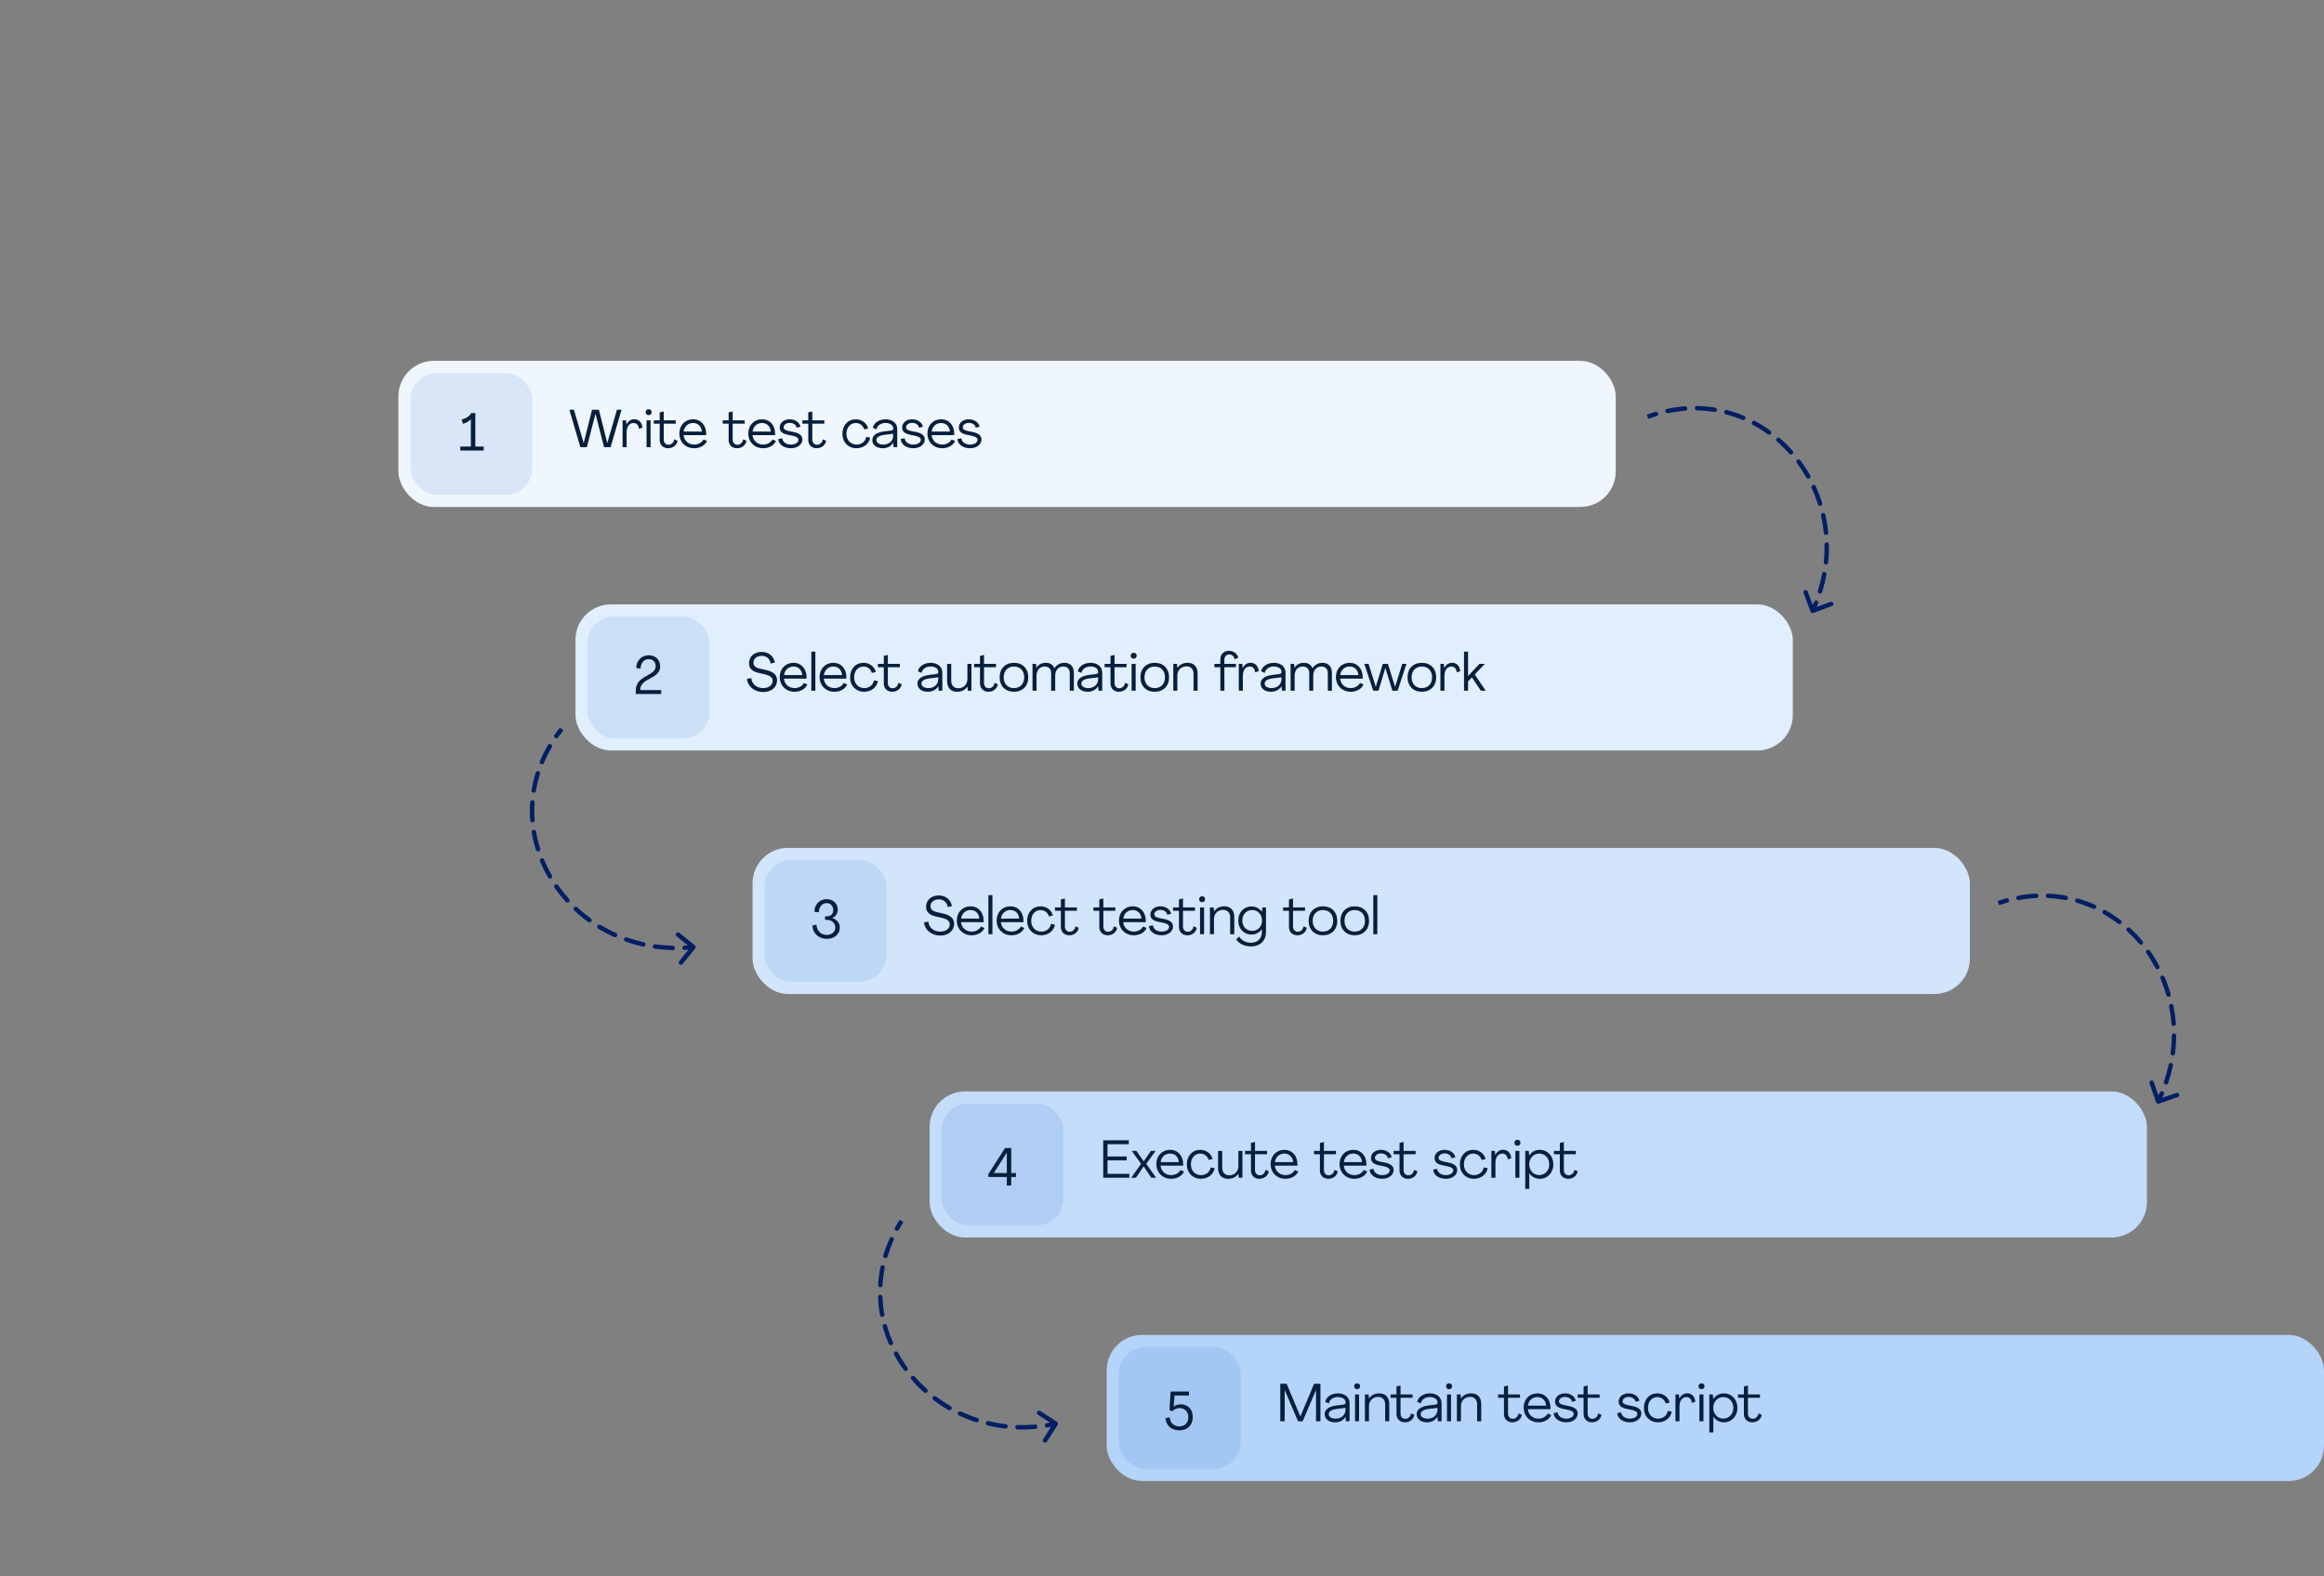 <svg width="525" height="356" viewBox="0 0 525 356" fill="none" xmlns="http://www.w3.org/2000/svg">
<rect x="0" y="0" width="525" height="356" fill="#808080" stroke="none"/>
<rect x="90" y="81.5" width="275" height="33" rx="8" fill="#F0F6FE"/>
<rect x="92.75" y="84.25" width="27.5" height="27.5" rx="6" fill="#0054B5" fill-opacity="0.1"/>
<path d="M103.983 101.75V100.862H106.371V94.634H106.359C106.035 95.138 105.375 95.474 104.583 95.726L104.283 94.742C105.351 94.502 106.071 94.01 106.455 93.29H107.379V100.862H109.275V101.75H103.983Z" fill="#061F3C"/>
<path d="M131.104 101L128.62 92.54H129.652L131.848 100.028H131.872L133.744 92.54H135.292L137.176 100.028H137.2L139.372 92.54H140.404L137.932 101H136.456L134.536 93.512H134.512L132.568 101H131.104ZM143.271 94.688C144.303 94.688 145.011 95.372 145.131 96.584L144.339 96.848C144.243 95.996 143.799 95.54 143.139 95.54C142.167 95.54 141.555 96.344 141.555 97.664V101H140.643V94.94H141.423L141.507 95.888H141.519C141.855 95.156 142.503 94.688 143.271 94.688ZM146.527 93.764C146.119 93.764 145.855 93.5 145.855 93.092C145.855 92.696 146.119 92.432 146.527 92.432C146.923 92.432 147.211 92.696 147.211 93.092C147.211 93.5 146.923 93.764 146.527 93.764ZM146.059 101V94.94H146.971V101H146.059ZM150.936 101.24C149.796 101.24 149.028 100.472 149.028 99.368V95.696H147.696V94.94H149.028V93.14L149.94 92.924V94.94H152.652V95.696H149.94V99.272C149.94 99.956 150.36 100.448 151.02 100.448C151.632 100.448 152.196 100.004 152.316 99.224L153.06 99.536C152.892 100.592 151.968 101.24 150.936 101.24ZM156.818 101.24C154.886 101.24 153.47 99.836 153.47 97.904C153.47 96.044 154.766 94.7 156.566 94.7C158.342 94.7 159.506 96.044 159.53 97.916C159.53 98.024 159.53 98.156 159.518 98.276H154.418C154.55 99.536 155.522 100.412 156.83 100.412C157.778 100.412 158.582 99.92 158.918 99.26L159.71 99.584C159.314 100.556 158.174 101.24 156.818 101.24ZM154.43 97.472H158.558C158.438 96.236 157.658 95.54 156.554 95.54C155.426 95.54 154.598 96.32 154.43 97.472ZM166.51 101.24C165.37 101.24 164.602 100.472 164.602 99.368V95.696H163.27V94.94H164.602V93.14L165.514 92.924V94.94H168.226V95.696H165.514V99.272C165.514 99.956 165.934 100.448 166.594 100.448C167.206 100.448 167.77 100.004 167.89 99.224L168.634 99.536C168.466 100.592 167.542 101.24 166.51 101.24ZM172.392 101.24C170.46 101.24 169.044 99.836 169.044 97.904C169.044 96.044 170.34 94.7 172.14 94.7C173.916 94.7 175.08 96.044 175.104 97.916C175.104 98.024 175.104 98.156 175.092 98.276H169.992C170.124 99.536 171.096 100.412 172.404 100.412C173.352 100.412 174.156 99.92 174.492 99.26L175.284 99.584C174.888 100.556 173.748 101.24 172.392 101.24ZM170.004 97.472H174.132C174.012 96.236 173.232 95.54 172.128 95.54C171 95.54 170.172 96.32 170.004 97.472ZM178.682 101.24C177.17 101.24 175.922 100.46 175.814 99.164L176.714 98.984C176.786 99.824 177.602 100.412 178.682 100.412C179.63 100.412 180.362 99.968 180.362 99.344C180.362 98.876 179.918 98.588 178.898 98.384L177.938 98.192C176.678 97.928 176.138 97.424 176.138 96.536C176.15 95.48 177.086 94.7 178.382 94.7C179.654 94.7 180.602 95.384 180.83 96.368L179.954 96.608C179.87 95.972 179.234 95.504 178.37 95.504C177.602 95.504 177.038 95.972 177.026 96.488C177.026 96.932 177.386 97.184 178.226 97.364L179.21 97.556C180.638 97.856 181.25 98.36 181.25 99.26C181.25 100.4 180.146 101.24 178.682 101.24ZM184.498 101.24C183.358 101.24 182.59 100.472 182.59 99.368V95.696H181.258V94.94H182.59V93.14L183.502 92.924V94.94H186.214V95.696H183.502V99.272C183.502 99.956 183.922 100.448 184.582 100.448C185.194 100.448 185.758 100.004 185.878 99.224L186.622 99.536C186.454 100.592 185.53 101.24 184.498 101.24ZM193.506 101.24C191.622 101.24 190.302 99.884 190.302 97.976C190.302 96.056 191.55 94.7 193.326 94.7C194.694 94.7 195.81 95.552 196.11 96.776L195.222 96.98C194.982 96.104 194.214 95.54 193.326 95.54C192.114 95.54 191.214 96.524 191.214 97.976C191.214 99.428 192.186 100.412 193.506 100.412C194.61 100.412 195.522 99.704 195.69 98.66L196.578 98.84C196.35 100.232 195.066 101.24 193.506 101.24ZM199.401 101.24C198.021 101.24 197.061 100.496 197.061 99.416C197.061 98.444 197.829 97.664 199.797 97.424L201.297 97.244C201.597 97.208 201.789 97.04 201.789 96.776C201.789 96.02 201.069 95.528 200.013 95.528C198.873 95.528 198.069 96.26 198.021 96.98L197.193 96.632C197.301 95.636 198.477 94.7 200.049 94.7C201.597 94.7 202.689 95.564 202.689 96.92V101H201.861L201.765 99.992H201.753C201.321 100.76 200.481 101.24 199.401 101.24ZM199.557 100.412C200.829 100.412 201.765 99.584 201.765 98.408V97.976L199.893 98.204C198.429 98.384 197.973 98.852 197.973 99.404C197.973 100.016 198.633 100.412 199.557 100.412ZM206.339 101.24C204.827 101.24 203.579 100.46 203.471 99.164L204.371 98.984C204.443 99.824 205.259 100.412 206.339 100.412C207.287 100.412 208.019 99.968 208.019 99.344C208.019 98.876 207.575 98.588 206.555 98.384L205.595 98.192C204.335 97.928 203.795 97.424 203.795 96.536C203.807 95.48 204.743 94.7 206.039 94.7C207.311 94.7 208.259 95.384 208.487 96.368L207.611 96.608C207.527 95.972 206.891 95.504 206.027 95.504C205.259 95.504 204.695 95.972 204.683 96.488C204.683 96.932 205.043 97.184 205.883 97.364L206.867 97.556C208.295 97.856 208.907 98.36 208.907 99.26C208.907 100.4 207.803 101.24 206.339 101.24ZM212.857 101.24C210.925 101.24 209.509 99.836 209.509 97.904C209.509 96.044 210.805 94.7 212.605 94.7C214.381 94.7 215.545 96.044 215.569 97.916C215.569 98.024 215.569 98.156 215.557 98.276H210.457C210.589 99.536 211.561 100.412 212.869 100.412C213.817 100.412 214.621 99.92 214.957 99.26L215.749 99.584C215.353 100.556 214.213 101.24 212.857 101.24ZM210.469 97.472H214.597C214.477 96.236 213.697 95.54 212.593 95.54C211.465 95.54 210.637 96.32 210.469 97.472ZM219.147 101.24C217.635 101.24 216.387 100.46 216.279 99.164L217.179 98.984C217.251 99.824 218.067 100.412 219.147 100.412C220.095 100.412 220.827 99.968 220.827 99.344C220.827 98.876 220.383 98.588 219.363 98.384L218.403 98.192C217.143 97.928 216.603 97.424 216.603 96.536C216.615 95.48 217.551 94.7 218.847 94.7C220.119 94.7 221.067 95.384 221.295 96.368L220.419 96.608C220.335 95.972 219.699 95.504 218.835 95.504C218.067 95.504 217.503 95.972 217.491 96.488C217.491 96.932 217.851 97.184 218.691 97.364L219.675 97.556C221.103 97.856 221.715 98.36 221.715 99.26C221.715 100.4 220.611 101.24 219.147 101.24Z" fill="#061F3C"/>
<rect x="130" y="136.5" width="275" height="33" rx="8" fill="#E1EEFD"/>
<rect x="132.75" y="139.25" width="27.5" height="27.5" rx="6" fill="#0054B5" fill-opacity="0.1"/>
<path d="M143.631 156.75V156.042C143.643 154.53 144.219 153.702 145.803 152.802L146.787 152.238C147.771 151.662 148.119 151.17 148.119 150.414C148.119 149.526 147.483 148.878 146.547 148.878C145.527 148.878 144.747 149.634 144.699 151.038L143.715 150.846C143.775 149.166 144.963 147.99 146.571 147.99C148.071 147.99 149.127 149.034 149.127 150.474C149.127 151.554 148.659 152.226 147.351 152.958L146.283 153.558C145.071 154.242 144.639 154.854 144.639 155.862H149.367V156.75H143.631Z" fill="#061F3C"/>
<path d="M172.4 156.3C170.444 156.3 168.932 155.076 168.74 153.336L169.724 153.156C169.808 154.476 170.924 155.412 172.4 155.412C173.732 155.412 174.548 154.704 174.548 153.78C174.548 153.036 174.02 152.592 172.784 152.304L171.416 151.992C169.916 151.644 169.208 150.96 169.208 149.832C169.208 148.308 170.348 147.24 172.076 147.24C173.624 147.24 174.8 148.212 175.04 149.628L174.092 149.868C173.972 148.836 173.168 148.128 172.088 148.128C170.936 148.128 170.204 148.788 170.204 149.664C170.204 150.384 170.66 150.792 171.728 151.032L173.096 151.344C174.728 151.704 175.544 152.472 175.544 153.624C175.544 155.172 174.308 156.3 172.4 156.3ZM179.497 156.24C177.565 156.24 176.149 154.836 176.149 152.904C176.149 151.044 177.445 149.7 179.245 149.7C181.021 149.7 182.185 151.044 182.209 152.916C182.209 153.024 182.209 153.156 182.197 153.276H177.097C177.229 154.536 178.201 155.412 179.509 155.412C180.457 155.412 181.261 154.92 181.597 154.26L182.389 154.584C181.993 155.556 180.853 156.24 179.497 156.24ZM177.109 152.472H181.237C181.117 151.236 180.337 150.54 179.233 150.54C178.105 150.54 177.277 151.32 177.109 152.472ZM183.28 156V147.18H184.192V156H183.28ZM188.497 156.24C186.565 156.24 185.149 154.836 185.149 152.904C185.149 151.044 186.445 149.7 188.245 149.7C190.021 149.7 191.185 151.044 191.209 152.916C191.209 153.024 191.209 153.156 191.197 153.276H186.097C186.229 154.536 187.201 155.412 188.509 155.412C189.457 155.412 190.261 154.92 190.597 154.26L191.389 154.584C190.993 155.556 189.853 156.24 188.497 156.24ZM186.109 152.472H190.237C190.117 151.236 189.337 150.54 188.233 150.54C187.105 150.54 186.277 151.32 186.109 152.472ZM195.244 156.24C193.36 156.24 192.04 154.884 192.04 152.976C192.04 151.056 193.288 149.7 195.064 149.7C196.432 149.7 197.548 150.552 197.848 151.776L196.96 151.98C196.72 151.104 195.952 150.54 195.064 150.54C193.852 150.54 192.952 151.524 192.952 152.976C192.952 154.428 193.924 155.412 195.244 155.412C196.348 155.412 197.26 154.704 197.428 153.66L198.316 153.84C198.088 155.232 196.804 156.24 195.244 156.24ZM201.564 156.24C200.424 156.24 199.656 155.472 199.656 154.368V150.696H198.324V149.94H199.656V148.14L200.568 147.924V149.94H203.28V150.696H200.568V154.272C200.568 154.956 200.988 155.448 201.648 155.448C202.26 155.448 202.824 155.004 202.944 154.224L203.688 154.536C203.52 155.592 202.596 156.24 201.564 156.24ZM209.588 156.24C208.208 156.24 207.248 155.496 207.248 154.416C207.248 153.444 208.016 152.664 209.984 152.424L211.484 152.244C211.784 152.208 211.976 152.04 211.976 151.776C211.976 151.02 211.256 150.528 210.2 150.528C209.06 150.528 208.256 151.26 208.208 151.98L207.38 151.632C207.488 150.636 208.664 149.7 210.236 149.7C211.784 149.7 212.876 150.564 212.876 151.92V156H212.048L211.952 154.992H211.94C211.508 155.76 210.668 156.24 209.588 156.24ZM209.744 155.412C211.016 155.412 211.952 154.584 211.952 153.408V152.976L210.08 153.204C208.616 153.384 208.16 153.852 208.16 154.404C208.16 155.016 208.82 155.412 209.744 155.412ZM216.202 156.24C214.81 156.24 213.958 155.352 213.958 153.852V149.94H214.882V153.756C214.882 154.788 215.494 155.448 216.454 155.448C217.666 155.448 218.542 154.596 218.542 153.36V149.94H219.454V156H218.626L218.542 155.1H218.53C218.014 155.832 217.258 156.24 216.202 156.24ZM223.291 156.24C222.151 156.24 221.383 155.472 221.383 154.368V150.696H220.051V149.94H221.383V148.14L222.295 147.924V149.94H225.007V150.696H222.295V154.272C222.295 154.956 222.715 155.448 223.375 155.448C223.987 155.448 224.551 155.004 224.671 154.224L225.415 154.536C225.247 155.592 224.323 156.24 223.291 156.24ZM229.053 156.24C227.109 156.24 225.825 154.944 225.825 152.976C225.825 150.996 227.109 149.7 229.053 149.7C231.009 149.7 232.293 150.996 232.293 152.976C232.293 154.944 231.009 156.24 229.053 156.24ZM229.053 155.412C230.457 155.412 231.369 154.452 231.369 152.976C231.369 151.5 230.457 150.54 229.053 150.54C227.649 150.54 226.737 151.5 226.737 152.976C226.737 154.452 227.649 155.412 229.053 155.412ZM233.249 156V149.94H234.041L234.137 150.828H234.149C234.509 150.12 235.301 149.7 236.273 149.7C237.233 149.7 237.881 150.144 238.193 150.924H238.205C238.745 150.072 239.585 149.7 240.485 149.7C241.805 149.7 242.585 150.54 242.585 151.968V156H241.661V152.028C241.661 151.092 241.121 150.54 240.209 150.54C239.057 150.54 238.373 151.404 238.373 152.628V156H237.461V152.028C237.461 151.092 236.921 150.54 235.997 150.54C234.845 150.54 234.161 151.404 234.161 152.628V156H233.249ZM245.705 156.24C244.325 156.24 243.365 155.496 243.365 154.416C243.365 153.444 244.133 152.664 246.101 152.424L247.601 152.244C247.901 152.208 248.093 152.04 248.093 151.776C248.093 151.02 247.373 150.528 246.317 150.528C245.177 150.528 244.373 151.26 244.325 151.98L243.497 151.632C243.605 150.636 244.781 149.7 246.353 149.7C247.901 149.7 248.993 150.564 248.993 151.92V156H248.165L248.069 154.992H248.057C247.625 155.76 246.785 156.24 245.705 156.24ZM245.861 155.412C247.133 155.412 248.069 154.584 248.069 153.408V152.976L246.197 153.204C244.733 153.384 244.277 153.852 244.277 154.404C244.277 155.016 244.937 155.412 245.861 155.412ZM252.775 156.24C251.635 156.24 250.867 155.472 250.867 154.368V150.696H249.535V149.94H250.867V148.14L251.779 147.924V149.94H254.491V150.696H251.779V154.272C251.779 154.956 252.199 155.448 252.859 155.448C253.471 155.448 254.035 155.004 254.155 154.224L254.899 154.536C254.731 155.592 253.807 156.24 252.775 156.24ZM256.101 148.764C255.693 148.764 255.429 148.5 255.429 148.092C255.429 147.696 255.693 147.432 256.101 147.432C256.497 147.432 256.785 147.696 256.785 148.092C256.785 148.5 256.497 148.764 256.101 148.764ZM255.633 156V149.94H256.545V156H255.633ZM260.858 156.24C258.914 156.24 257.63 154.944 257.63 152.976C257.63 150.996 258.914 149.7 260.858 149.7C262.814 149.7 264.098 150.996 264.098 152.976C264.098 154.944 262.814 156.24 260.858 156.24ZM260.858 155.412C262.262 155.412 263.174 154.452 263.174 152.976C263.174 151.5 262.262 150.54 260.858 150.54C259.454 150.54 258.542 151.5 258.542 152.976C258.542 154.452 259.454 155.412 260.858 155.412ZM268.305 149.7C269.697 149.7 270.549 150.588 270.549 152.088V156H269.625V152.184C269.625 151.152 269.013 150.492 268.053 150.492C266.841 150.492 265.965 151.344 265.965 152.58V156H265.053V149.94H265.881L265.965 150.84H265.977C266.493 150.108 267.249 149.7 268.305 149.7ZM275.688 156L275.676 150.696H274.344V149.94H275.676V148.884C275.676 147.768 276.468 147 277.644 147C278.712 147 279.504 147.648 279.72 148.548L278.916 148.884C278.784 148.26 278.28 147.792 277.68 147.792C277.044 147.792 276.588 148.296 276.588 149.04V149.94H279.204V150.696H276.588L276.6 156H275.688ZM282.482 149.688C283.514 149.688 284.222 150.372 284.342 151.584L283.55 151.848C283.454 150.996 283.01 150.54 282.35 150.54C281.378 150.54 280.766 151.344 280.766 152.664V156H279.854V149.94H280.634L280.718 150.888H280.73C281.066 150.156 281.714 149.688 282.482 149.688ZM287.119 156.24C285.739 156.24 284.779 155.496 284.779 154.416C284.779 153.444 285.547 152.664 287.515 152.424L289.015 152.244C289.315 152.208 289.507 152.04 289.507 151.776C289.507 151.02 288.787 150.528 287.731 150.528C286.591 150.528 285.787 151.26 285.739 151.98L284.911 151.632C285.019 150.636 286.195 149.7 287.767 149.7C289.315 149.7 290.407 150.564 290.407 151.92V156H289.579L289.483 154.992H289.471C289.039 155.76 288.199 156.24 287.119 156.24ZM287.275 155.412C288.547 155.412 289.483 154.584 289.483 153.408V152.976L287.611 153.204C286.147 153.384 285.691 153.852 285.691 154.404C285.691 155.016 286.351 155.412 287.275 155.412ZM291.549 156V149.94H292.341L292.437 150.828H292.449C292.809 150.12 293.601 149.7 294.573 149.7C295.533 149.7 296.181 150.144 296.493 150.924H296.505C297.045 150.072 297.885 149.7 298.785 149.7C300.105 149.7 300.885 150.54 300.885 151.968V156H299.961V152.028C299.961 151.092 299.421 150.54 298.509 150.54C297.357 150.54 296.673 151.404 296.673 152.628V156H295.761V152.028C295.761 151.092 295.221 150.54 294.297 150.54C293.145 150.54 292.461 151.404 292.461 152.628V156H291.549ZM305.134 156.24C303.202 156.24 301.786 154.836 301.786 152.904C301.786 151.044 303.082 149.7 304.882 149.7C306.658 149.7 307.822 151.044 307.846 152.916C307.846 153.024 307.846 153.156 307.834 153.276H302.734C302.866 154.536 303.838 155.412 305.146 155.412C306.094 155.412 306.898 154.92 307.234 154.26L308.026 154.584C307.63 155.556 306.49 156.24 305.134 156.24ZM302.746 152.472H306.874C306.754 151.236 305.974 150.54 304.87 150.54C303.742 150.54 302.914 151.32 302.746 152.472ZM310.218 156L308.202 149.94H309.162L310.782 155.1H310.794L312.39 149.94H313.53L315.15 155.112H315.162L316.77 149.94H317.718L315.726 156H314.55L312.966 150.9H312.942L311.406 156H310.218ZM321.198 156.24C319.254 156.24 317.97 154.944 317.97 152.976C317.97 150.996 319.254 149.7 321.198 149.7C323.154 149.7 324.438 150.996 324.438 152.976C324.438 154.944 323.154 156.24 321.198 156.24ZM321.198 155.412C322.602 155.412 323.514 154.452 323.514 152.976C323.514 151.5 322.602 150.54 321.198 150.54C319.794 150.54 318.882 151.5 318.882 152.976C318.882 154.452 319.794 155.412 321.198 155.412ZM328.021 149.688C329.053 149.688 329.761 150.372 329.881 151.584L329.089 151.848C328.993 150.996 328.549 150.54 327.889 150.54C326.917 150.54 326.305 151.344 326.305 152.664V156H325.393V149.94H326.173L326.257 150.888H326.269C326.605 150.156 327.253 149.688 328.021 149.688ZM330.725 156V147.18H331.637V152.676H331.649L334.217 149.94H335.429L333.137 152.328L335.633 156H334.529L332.513 152.988L331.637 153.9V156H330.725Z" fill="#061F3C"/>
<rect x="170" y="191.5" width="275" height="33" rx="8" fill="#D2E5FB"/>
<rect x="172.75" y="194.25" width="27.5" height="27.5" rx="6" fill="#0054B5" fill-opacity="0.1"/>
<path d="M186.787 212.05C184.987 212.05 183.607 210.802 183.511 209.05L184.435 208.834C184.507 210.178 185.419 211.162 186.739 211.162C187.891 211.162 188.707 210.454 188.707 209.482C188.707 208.498 187.855 207.802 187.039 207.778L186.391 207.754V206.974L186.955 206.95C187.747 206.926 188.239 206.338 188.239 205.546C188.239 204.634 187.603 203.974 186.739 203.974C185.731 203.974 184.987 204.838 184.975 206.038L183.967 205.93C183.991 204.274 185.143 203.086 186.751 203.086C188.203 203.086 189.259 204.07 189.259 205.426C189.259 206.29 188.779 207.046 188.023 207.322V207.346C189.115 207.718 189.715 208.498 189.715 209.518C189.715 210.982 188.503 212.05 186.787 212.05Z" fill="#061F3C"/>
<path d="M212.4 211.3C210.444 211.3 208.932 210.076 208.74 208.336L209.724 208.156C209.808 209.476 210.924 210.412 212.4 210.412C213.732 210.412 214.548 209.704 214.548 208.78C214.548 208.036 214.02 207.592 212.784 207.304L211.416 206.992C209.916 206.644 209.208 205.96 209.208 204.832C209.208 203.308 210.348 202.24 212.076 202.24C213.624 202.24 214.8 203.212 215.04 204.628L214.092 204.868C213.972 203.836 213.168 203.128 212.088 203.128C210.936 203.128 210.204 203.788 210.204 204.664C210.204 205.384 210.66 205.792 211.728 206.032L213.096 206.344C214.728 206.704 215.544 207.472 215.544 208.624C215.544 210.172 214.308 211.3 212.4 211.3ZM219.497 211.24C217.565 211.24 216.149 209.836 216.149 207.904C216.149 206.044 217.445 204.7 219.245 204.7C221.021 204.7 222.185 206.044 222.209 207.916C222.209 208.024 222.209 208.156 222.197 208.276H217.097C217.229 209.536 218.201 210.412 219.509 210.412C220.457 210.412 221.261 209.92 221.597 209.26L222.389 209.584C221.993 210.556 220.853 211.24 219.497 211.24ZM217.109 207.472H221.237C221.117 206.236 220.337 205.54 219.233 205.54C218.105 205.54 217.277 206.32 217.109 207.472ZM223.28 211V202.18H224.192V211H223.28ZM228.497 211.24C226.565 211.24 225.149 209.836 225.149 207.904C225.149 206.044 226.445 204.7 228.245 204.7C230.021 204.7 231.185 206.044 231.209 207.916C231.209 208.024 231.209 208.156 231.197 208.276H226.097C226.229 209.536 227.201 210.412 228.509 210.412C229.457 210.412 230.261 209.92 230.597 209.26L231.389 209.584C230.993 210.556 229.853 211.24 228.497 211.24ZM226.109 207.472H230.237C230.117 206.236 229.337 205.54 228.233 205.54C227.105 205.54 226.277 206.32 226.109 207.472ZM235.244 211.24C233.36 211.24 232.04 209.884 232.04 207.976C232.04 206.056 233.288 204.7 235.064 204.7C236.432 204.7 237.548 205.552 237.848 206.776L236.96 206.98C236.72 206.104 235.952 205.54 235.064 205.54C233.852 205.54 232.952 206.524 232.952 207.976C232.952 209.428 233.924 210.412 235.244 210.412C236.348 210.412 237.26 209.704 237.428 208.66L238.316 208.84C238.088 210.232 236.804 211.24 235.244 211.24ZM241.564 211.24C240.424 211.24 239.656 210.472 239.656 209.368V205.696H238.324V204.94H239.656V203.14L240.568 202.924V204.94H243.28V205.696H240.568V209.272C240.568 209.956 240.988 210.448 241.648 210.448C242.26 210.448 242.824 210.004 242.944 209.224L243.688 209.536C243.52 210.592 242.596 211.24 241.564 211.24ZM250.248 211.24C249.108 211.24 248.34 210.472 248.34 209.368V205.696H247.008V204.94H248.34V203.14L249.252 202.924V204.94H251.964V205.696H249.252V209.272C249.252 209.956 249.672 210.448 250.332 210.448C250.944 210.448 251.508 210.004 251.628 209.224L252.372 209.536C252.204 210.592 251.28 211.24 250.248 211.24ZM256.13 211.24C254.198 211.24 252.782 209.836 252.782 207.904C252.782 206.044 254.078 204.7 255.878 204.7C257.654 204.7 258.818 206.044 258.842 207.916C258.842 208.024 258.842 208.156 258.83 208.276H253.73C253.862 209.536 254.834 210.412 256.142 210.412C257.09 210.412 257.894 209.92 258.23 209.26L259.022 209.584C258.626 210.556 257.486 211.24 256.13 211.24ZM253.742 207.472H257.87C257.75 206.236 256.97 205.54 255.866 205.54C254.738 205.54 253.91 206.32 253.742 207.472ZM262.421 211.24C260.909 211.24 259.661 210.46 259.553 209.164L260.453 208.984C260.525 209.824 261.341 210.412 262.421 210.412C263.369 210.412 264.101 209.968 264.101 209.344C264.101 208.876 263.657 208.588 262.637 208.384L261.677 208.192C260.417 207.928 259.877 207.424 259.877 206.536C259.889 205.48 260.825 204.7 262.121 204.7C263.393 204.7 264.341 205.384 264.569 206.368L263.693 206.608C263.609 205.972 262.973 205.504 262.109 205.504C261.341 205.504 260.777 205.972 260.765 206.488C260.765 206.932 261.125 207.184 261.965 207.364L262.949 207.556C264.377 207.856 264.989 208.36 264.989 209.26C264.989 210.4 263.885 211.24 262.421 211.24ZM268.236 211.24C267.096 211.24 266.328 210.472 266.328 209.368V205.696H264.996V204.94H266.328V203.14L267.24 202.924V204.94H269.952V205.696H267.24V209.272C267.24 209.956 267.66 210.448 268.32 210.448C268.932 210.448 269.496 210.004 269.616 209.224L270.36 209.536C270.192 210.592 269.268 211.24 268.236 211.24ZM271.562 203.764C271.154 203.764 270.89 203.5 270.89 203.092C270.89 202.696 271.154 202.432 271.562 202.432C271.958 202.432 272.246 202.696 272.246 203.092C272.246 203.5 271.958 203.764 271.562 203.764ZM271.094 211V204.94H272.006V211H271.094ZM276.583 204.7C277.975 204.7 278.827 205.588 278.827 207.088V211H277.903V207.184C277.903 206.152 277.291 205.492 276.331 205.492C275.119 205.492 274.243 206.344 274.243 207.58V211H273.331V204.94H274.159L274.243 205.84H274.255C274.771 205.108 275.527 204.7 276.583 204.7ZM282.592 213.76C281.164 213.76 279.832 213.112 279.244 212.14L279.952 211.54C280.432 212.38 281.464 212.932 282.568 212.932C284.068 212.932 285.064 211.984 285.064 210.52V209.848H285.052C284.572 210.604 283.612 211.072 282.76 211.072C280.972 211.072 279.736 209.788 279.736 207.928C279.736 206.02 280.972 204.724 282.76 204.724C283.636 204.724 284.572 205.216 285.064 205.924H285.076L285.172 204.94H285.988V210.52C285.988 212.488 284.632 213.76 282.592 213.76ZM282.88 210.244C284.188 210.244 285.1 209.248 285.1 207.928C285.1 206.572 284.188 205.54 282.88 205.54C281.56 205.54 280.648 206.512 280.648 207.928C280.648 209.296 281.56 210.244 282.88 210.244ZM293.092 211.24C291.952 211.24 291.184 210.472 291.184 209.368V205.696H289.852V204.94H291.184V203.14L292.096 202.924V204.94H294.808V205.696H292.096V209.272C292.096 209.956 292.516 210.448 293.176 210.448C293.788 210.448 294.352 210.004 294.472 209.224L295.216 209.536C295.048 210.592 294.124 211.24 293.092 211.24ZM298.854 211.24C296.91 211.24 295.626 209.944 295.626 207.976C295.626 205.996 296.91 204.7 298.854 204.7C300.81 204.7 302.094 205.996 302.094 207.976C302.094 209.944 300.81 211.24 298.854 211.24ZM298.854 210.412C300.258 210.412 301.17 209.452 301.17 207.976C301.17 206.5 300.258 205.54 298.854 205.54C297.45 205.54 296.538 206.5 296.538 207.976C296.538 209.452 297.45 210.412 298.854 210.412ZM306.037 211.24C304.093 211.24 302.809 209.944 302.809 207.976C302.809 205.996 304.093 204.7 306.037 204.7C307.993 204.7 309.277 205.996 309.277 207.976C309.277 209.944 307.993 211.24 306.037 211.24ZM306.037 210.412C307.441 210.412 308.353 209.452 308.353 207.976C308.353 206.5 307.441 205.54 306.037 205.54C304.633 205.54 303.721 206.5 303.721 207.976C303.721 209.452 304.633 210.412 306.037 210.412ZM310.233 211V202.18H311.145V211H310.233Z" fill="#061F3C"/>
<rect x="210" y="246.5" width="275" height="33" rx="8" fill="#C3DCFA"/>
<rect x="212.75" y="249.25" width="27.5" height="27.5" rx="6" fill="#0054B5" fill-opacity="0.1"/>
<path d="M227.447 267.75V265.83H223.271V265.182L227.039 259.29H228.443V264.942H229.511V265.83H228.443V267.75H227.447ZM224.495 264.942H227.447V260.334H227.435L224.495 264.942Z" fill="#061F3C"/>
<path d="M249.22 266V257.54H255.004V258.428H250.192V261.2H254.524V262.064H250.192V265.112H255.124V266H249.22ZM255.546 266L257.778 262.856L255.666 259.94H256.722L258.366 262.304L259.998 259.94H261.054L258.942 262.856L261.174 266H260.094L258.366 263.432L256.614 266H255.546ZM264.572 266.24C262.64 266.24 261.224 264.836 261.224 262.904C261.224 261.044 262.52 259.7 264.32 259.7C266.096 259.7 267.26 261.044 267.284 262.916C267.284 263.024 267.284 263.156 267.272 263.276H262.172C262.304 264.536 263.276 265.412 264.584 265.412C265.532 265.412 266.336 264.92 266.672 264.26L267.464 264.584C267.068 265.556 265.928 266.24 264.572 266.24ZM262.184 262.472H266.312C266.192 261.236 265.412 260.54 264.308 260.54C263.18 260.54 262.352 261.32 262.184 262.472ZM271.318 266.24C269.434 266.24 268.114 264.884 268.114 262.976C268.114 261.056 269.362 259.7 271.138 259.7C272.506 259.7 273.622 260.552 273.922 261.776L273.034 261.98C272.794 261.104 272.026 260.54 271.138 260.54C269.926 260.54 269.026 261.524 269.026 262.976C269.026 264.428 269.998 265.412 271.318 265.412C272.422 265.412 273.334 264.704 273.502 263.66L274.39 263.84C274.162 265.232 272.878 266.24 271.318 266.24ZM277.417 266.24C276.025 266.24 275.173 265.352 275.173 263.852V259.94H276.097V263.756C276.097 264.788 276.709 265.448 277.669 265.448C278.881 265.448 279.757 264.596 279.757 263.36V259.94H280.669V266H279.841L279.757 265.1H279.745C279.229 265.832 278.473 266.24 277.417 266.24ZM284.506 266.24C283.366 266.24 282.598 265.472 282.598 264.368V260.696H281.266V259.94H282.598V258.14L283.51 257.924V259.94H286.222V260.696H283.51V264.272C283.51 264.956 283.93 265.448 284.59 265.448C285.202 265.448 285.766 265.004 285.886 264.224L286.63 264.536C286.462 265.592 285.538 266.24 284.506 266.24ZM290.388 266.24C288.456 266.24 287.04 264.836 287.04 262.904C287.04 261.044 288.336 259.7 290.136 259.7C291.912 259.7 293.076 261.044 293.1 262.916C293.1 263.024 293.1 263.156 293.088 263.276H287.988C288.12 264.536 289.092 265.412 290.4 265.412C291.348 265.412 292.152 264.92 292.488 264.26L293.28 264.584C292.884 265.556 291.744 266.24 290.388 266.24ZM288 262.472H292.128C292.008 261.236 291.228 260.54 290.124 260.54C288.996 260.54 288.168 261.32 288 262.472ZM300.08 266.24C298.94 266.24 298.172 265.472 298.172 264.368V260.696H296.84V259.94H298.172V258.14L299.084 257.924V259.94H301.796V260.696H299.084V264.272C299.084 264.956 299.504 265.448 300.164 265.448C300.776 265.448 301.34 265.004 301.46 264.224L302.204 264.536C302.036 265.592 301.112 266.24 300.08 266.24ZM305.962 266.24C304.03 266.24 302.614 264.836 302.614 262.904C302.614 261.044 303.91 259.7 305.71 259.7C307.486 259.7 308.65 261.044 308.674 262.916C308.674 263.024 308.674 263.156 308.662 263.276H303.562C303.694 264.536 304.666 265.412 305.974 265.412C306.922 265.412 307.726 264.92 308.062 264.26L308.854 264.584C308.458 265.556 307.318 266.24 305.962 266.24ZM303.574 262.472H307.702C307.582 261.236 306.802 260.54 305.698 260.54C304.57 260.54 303.742 261.32 303.574 262.472ZM312.253 266.24C310.741 266.24 309.493 265.46 309.385 264.164L310.285 263.984C310.357 264.824 311.173 265.412 312.253 265.412C313.201 265.412 313.933 264.968 313.933 264.344C313.933 263.876 313.489 263.588 312.469 263.384L311.509 263.192C310.249 262.928 309.709 262.424 309.709 261.536C309.721 260.48 310.657 259.7 311.953 259.7C313.225 259.7 314.173 260.384 314.401 261.368L313.525 261.608C313.441 260.972 312.805 260.504 311.941 260.504C311.173 260.504 310.609 260.972 310.597 261.488C310.597 261.932 310.957 262.184 311.797 262.364L312.781 262.556C314.209 262.856 314.821 263.36 314.821 264.26C314.821 265.4 313.717 266.24 312.253 266.24ZM318.068 266.24C316.928 266.24 316.16 265.472 316.16 264.368V260.696H314.828V259.94H316.16V258.14L317.072 257.924V259.94H319.784V260.696H317.072V264.272C317.072 264.956 317.492 265.448 318.152 265.448C318.764 265.448 319.328 265.004 319.448 264.224L320.192 264.536C320.024 265.592 319.1 266.24 318.068 266.24ZM326.62 266.24C325.108 266.24 323.86 265.46 323.752 264.164L324.652 263.984C324.724 264.824 325.54 265.412 326.62 265.412C327.568 265.412 328.3 264.968 328.3 264.344C328.3 263.876 327.856 263.588 326.836 263.384L325.876 263.192C324.616 262.928 324.076 262.424 324.076 261.536C324.088 260.48 325.024 259.7 326.32 259.7C327.592 259.7 328.54 260.384 328.768 261.368L327.892 261.608C327.808 260.972 327.172 260.504 326.308 260.504C325.54 260.504 324.976 260.972 324.964 261.488C324.964 261.932 325.324 262.184 326.164 262.364L327.148 262.556C328.576 262.856 329.188 263.36 329.188 264.26C329.188 265.4 328.084 266.24 326.62 266.24ZM332.994 266.24C331.11 266.24 329.79 264.884 329.79 262.976C329.79 261.056 331.038 259.7 332.814 259.7C334.182 259.7 335.298 260.552 335.598 261.776L334.71 261.98C334.47 261.104 333.702 260.54 332.814 260.54C331.602 260.54 330.702 261.524 330.702 262.976C330.702 264.428 331.674 265.412 332.994 265.412C334.098 265.412 335.01 264.704 335.178 263.66L336.066 263.84C335.838 265.232 334.554 266.24 332.994 266.24ZM339.537 259.688C340.569 259.688 341.277 260.372 341.397 261.584L340.605 261.848C340.509 260.996 340.065 260.54 339.405 260.54C338.433 260.54 337.821 261.344 337.821 262.664V266H336.909V259.94H337.689L337.773 260.888H337.785C338.121 260.156 338.769 259.688 339.537 259.688ZM342.793 258.764C342.385 258.764 342.121 258.5 342.121 258.092C342.121 257.696 342.385 257.432 342.793 257.432C343.189 257.432 343.477 257.696 343.477 258.092C343.477 258.5 343.189 258.764 342.793 258.764ZM342.325 266V259.94H343.237V266H342.325ZM344.561 268.52V259.94H345.353L345.449 260.984H345.461C345.977 260.18 346.805 259.7 347.825 259.7C349.601 259.7 350.909 261.08 350.909 262.976C350.909 264.86 349.601 266.24 347.837 266.24C346.829 266.24 346.013 265.772 345.485 264.992H345.473V268.52H344.561ZM347.717 265.4C349.037 265.4 349.985 264.344 349.985 262.976C349.985 261.572 349.025 260.54 347.717 260.54C346.409 260.54 345.449 261.596 345.449 262.976C345.449 264.344 346.409 265.4 347.717 265.4ZM354.279 266.24C353.139 266.24 352.371 265.472 352.371 264.368V260.696H351.039V259.94H352.371V258.14L353.283 257.924V259.94H355.995V260.696H353.283V264.272C353.283 264.956 353.703 265.448 354.363 265.448C354.975 265.448 355.539 265.004 355.659 264.224L356.403 264.536C356.235 265.592 355.311 266.24 354.279 266.24Z" fill="#061F3C"/>
<rect x="250" y="301.5" width="275" height="33" rx="8" fill="#B4D4F9"/>
<rect x="252.75" y="304.25" width="27.5" height="27.5" rx="6" fill="#0054B5" fill-opacity="0.1"/>
<path d="M266.415 323.05C264.639 323.05 263.391 321.946 263.295 320.302L264.255 320.11C264.315 321.334 265.179 322.162 266.403 322.162C267.639 322.162 268.455 321.346 268.455 320.074C268.455 318.838 267.663 318.022 266.451 318.022C265.839 318.022 265.191 318.31 264.879 318.73L264.183 318.514L264.447 314.29H268.587V315.178H265.335L265.131 317.722C265.443 317.398 266.079 317.182 266.715 317.182C268.371 317.182 269.451 318.31 269.451 320.05C269.451 321.874 268.263 323.05 266.415 323.05Z" fill="#061F3C"/>
<path d="M289.22 321V312.54H290.66L293.756 319.908H293.768L296.852 312.54H298.292V321H297.296V313.98H297.272L294.284 321H293.228L290.24 313.992H290.216V321H289.22ZM301.592 321.24C300.212 321.24 299.252 320.496 299.252 319.416C299.252 318.444 300.02 317.664 301.988 317.424L303.488 317.244C303.788 317.208 303.98 317.04 303.98 316.776C303.98 316.02 303.26 315.528 302.204 315.528C301.064 315.528 300.26 316.26 300.212 316.98L299.384 316.632C299.492 315.636 300.668 314.7 302.24 314.7C303.788 314.7 304.88 315.564 304.88 316.92V321H304.052L303.956 319.992H303.944C303.512 320.76 302.672 321.24 301.592 321.24ZM301.748 320.412C303.02 320.412 303.956 319.584 303.956 318.408V317.976L302.084 318.204C300.62 318.384 300.164 318.852 300.164 319.404C300.164 320.016 300.824 320.412 301.748 320.412ZM306.574 313.764C306.166 313.764 305.902 313.5 305.902 313.092C305.902 312.696 306.166 312.432 306.574 312.432C306.97 312.432 307.258 312.696 307.258 313.092C307.258 313.5 306.97 313.764 306.574 313.764ZM306.106 321V314.94H307.018V321H306.106ZM311.594 314.7C312.986 314.7 313.838 315.588 313.838 317.088V321H312.914V317.184C312.914 316.152 312.302 315.492 311.342 315.492C310.13 315.492 309.254 316.344 309.254 317.58V321H308.342V314.94H309.17L309.254 315.84H309.266C309.782 315.108 310.538 314.7 311.594 314.7ZM317.381 321.24C316.241 321.24 315.473 320.472 315.473 319.368V315.696H314.141V314.94H315.473V313.14L316.385 312.924V314.94H319.097V315.696H316.385V319.272C316.385 319.956 316.805 320.448 317.465 320.448C318.077 320.448 318.641 320.004 318.761 319.224L319.505 319.536C319.337 320.592 318.413 321.24 317.381 321.24ZM322.369 321.24C320.989 321.24 320.029 320.496 320.029 319.416C320.029 318.444 320.797 317.664 322.765 317.424L324.265 317.244C324.565 317.208 324.757 317.04 324.757 316.776C324.757 316.02 324.037 315.528 322.981 315.528C321.841 315.528 321.037 316.26 320.989 316.98L320.161 316.632C320.269 315.636 321.445 314.7 323.017 314.7C324.565 314.7 325.657 315.564 325.657 316.92V321H324.829L324.733 319.992H324.721C324.289 320.76 323.449 321.24 322.369 321.24ZM322.525 320.412C323.797 320.412 324.733 319.584 324.733 318.408V317.976L322.861 318.204C321.397 318.384 320.941 318.852 320.941 319.404C320.941 320.016 321.601 320.412 322.525 320.412ZM327.351 313.764C326.943 313.764 326.679 313.5 326.679 313.092C326.679 312.696 326.943 312.432 327.351 312.432C327.747 312.432 328.035 312.696 328.035 313.092C328.035 313.5 327.747 313.764 327.351 313.764ZM326.883 321V314.94H327.795V321H326.883ZM332.372 314.7C333.764 314.7 334.616 315.588 334.616 317.088V321H333.692V317.184C333.692 316.152 333.08 315.492 332.12 315.492C330.908 315.492 330.032 316.344 330.032 317.58V321H329.12V314.94H329.948L330.032 315.84H330.044C330.56 315.108 331.316 314.7 332.372 314.7ZM341.662 321.24C340.522 321.24 339.754 320.472 339.754 319.368V315.696H338.422V314.94H339.754V313.14L340.666 312.924V314.94H343.378V315.696H340.666V319.272C340.666 319.956 341.086 320.448 341.746 320.448C342.358 320.448 342.922 320.004 343.042 319.224L343.786 319.536C343.618 320.592 342.694 321.24 341.662 321.24ZM347.544 321.24C345.612 321.24 344.196 319.836 344.196 317.904C344.196 316.044 345.492 314.7 347.292 314.7C349.068 314.7 350.232 316.044 350.256 317.916C350.256 318.024 350.256 318.156 350.244 318.276H345.144C345.276 319.536 346.248 320.412 347.556 320.412C348.504 320.412 349.308 319.92 349.644 319.26L350.436 319.584C350.04 320.556 348.9 321.24 347.544 321.24ZM345.156 317.472H349.284C349.164 316.236 348.384 315.54 347.28 315.54C346.152 315.54 345.324 316.32 345.156 317.472ZM353.835 321.24C352.323 321.24 351.075 320.46 350.967 319.164L351.867 318.984C351.939 319.824 352.755 320.412 353.835 320.412C354.783 320.412 355.515 319.968 355.515 319.344C355.515 318.876 355.071 318.588 354.051 318.384L353.091 318.192C351.831 317.928 351.291 317.424 351.291 316.536C351.303 315.48 352.239 314.7 353.535 314.7C354.807 314.7 355.755 315.384 355.983 316.368L355.107 316.608C355.023 315.972 354.387 315.504 353.523 315.504C352.755 315.504 352.191 315.972 352.179 316.488C352.179 316.932 352.539 317.184 353.379 317.364L354.363 317.556C355.791 317.856 356.403 318.36 356.403 319.26C356.403 320.4 355.299 321.24 353.835 321.24ZM359.65 321.24C358.51 321.24 357.742 320.472 357.742 319.368V315.696H356.41V314.94H357.742V313.14L358.654 312.924V314.94H361.366V315.696H358.654V319.272C358.654 319.956 359.074 320.448 359.734 320.448C360.346 320.448 360.91 320.004 361.03 319.224L361.774 319.536C361.606 320.592 360.682 321.24 359.65 321.24ZM368.202 321.24C366.69 321.24 365.442 320.46 365.334 319.164L366.234 318.984C366.306 319.824 367.122 320.412 368.202 320.412C369.15 320.412 369.882 319.968 369.882 319.344C369.882 318.876 369.438 318.588 368.418 318.384L367.458 318.192C366.198 317.928 365.658 317.424 365.658 316.536C365.67 315.48 366.606 314.7 367.902 314.7C369.174 314.7 370.122 315.384 370.35 316.368L369.474 316.608C369.39 315.972 368.754 315.504 367.89 315.504C367.122 315.504 366.558 315.972 366.546 316.488C366.546 316.932 366.906 317.184 367.746 317.364L368.73 317.556C370.158 317.856 370.77 318.36 370.77 319.26C370.77 320.4 369.666 321.24 368.202 321.24ZM374.576 321.24C372.692 321.24 371.372 319.884 371.372 317.976C371.372 316.056 372.62 314.7 374.396 314.7C375.764 314.7 376.88 315.552 377.18 316.776L376.292 316.98C376.052 316.104 375.284 315.54 374.396 315.54C373.184 315.54 372.284 316.524 372.284 317.976C372.284 319.428 373.256 320.412 374.576 320.412C375.68 320.412 376.592 319.704 376.76 318.66L377.648 318.84C377.42 320.232 376.136 321.24 374.576 321.24ZM381.119 314.688C382.151 314.688 382.859 315.372 382.979 316.584L382.187 316.848C382.091 315.996 381.647 315.54 380.987 315.54C380.015 315.54 379.403 316.344 379.403 317.664V321H378.491V314.94H379.271L379.355 315.888H379.367C379.703 315.156 380.351 314.688 381.119 314.688ZM384.375 313.764C383.967 313.764 383.703 313.5 383.703 313.092C383.703 312.696 383.967 312.432 384.375 312.432C384.771 312.432 385.059 312.696 385.059 313.092C385.059 313.5 384.771 313.764 384.375 313.764ZM383.907 321V314.94H384.819V321H383.907ZM386.143 323.52V314.94H386.935L387.031 315.984H387.043C387.559 315.18 388.387 314.7 389.407 314.7C391.183 314.7 392.491 316.08 392.491 317.976C392.491 319.86 391.183 321.24 389.419 321.24C388.411 321.24 387.595 320.772 387.067 319.992H387.055V323.52H386.143ZM389.299 320.4C390.619 320.4 391.567 319.344 391.567 317.976C391.567 316.572 390.607 315.54 389.299 315.54C387.991 315.54 387.031 316.596 387.031 317.976C387.031 319.344 387.991 320.4 389.299 320.4ZM395.861 321.24C394.721 321.24 393.953 320.472 393.953 319.368V315.696H392.621V314.94H393.953V313.14L394.865 312.924V314.94H397.577V315.696H394.865V319.272C394.865 319.956 395.285 320.448 395.945 320.448C396.557 320.448 397.121 320.004 397.241 319.224L397.985 319.536C397.817 320.592 396.893 321.24 395.861 321.24Z" fill="#061F3C"/>
<path d="M409.009 138.147C409.106 138.406 409.395 138.537 409.653 138.44L413.866 136.858C414.125 136.761 414.256 136.473 414.158 136.214C414.061 135.956 413.773 135.825 413.515 135.922L409.77 137.328L408.364 133.583C408.267 133.324 407.979 133.194 407.72 133.291C407.462 133.388 407.331 133.676 407.428 133.934L409.009 138.147ZM410.729 136.293C410.829 136.036 410.702 135.746 410.445 135.645C410.188 135.545 409.898 135.672 409.797 135.929L410.729 136.293ZM410.668 133.432C410.587 133.696 410.735 133.975 410.999 134.057C411.263 134.138 411.543 133.99 411.624 133.726L410.668 133.432ZM412.599 129.761C412.649 129.49 412.47 129.229 412.198 129.179C411.927 129.128 411.666 129.308 411.616 129.579L412.599 129.761ZM411.994 126.963C411.965 127.238 412.165 127.484 412.439 127.512C412.714 127.541 412.96 127.341 412.988 127.067L411.994 126.963ZM413.165 122.989C413.16 122.713 412.932 122.493 412.656 122.498C412.38 122.503 412.16 122.73 412.165 123.007L413.165 122.989ZM412.01 120.368C412.038 120.643 412.283 120.843 412.557 120.816C412.832 120.788 413.033 120.543 413.005 120.269L412.01 120.368ZM412.349 116.238C412.288 115.969 412.02 115.8 411.751 115.862C411.482 115.923 411.313 116.191 411.374 116.46L412.349 116.238ZM410.683 113.909C410.766 114.172 411.047 114.318 411.31 114.235C411.573 114.152 411.719 113.871 411.636 113.608L410.683 113.909ZM410.166 109.797C410.05 109.546 409.753 109.436 409.502 109.551C409.252 109.667 409.142 109.964 409.257 110.214L410.166 109.797ZM408.055 107.861C408.19 108.102 408.495 108.187 408.736 108.051C408.976 107.915 409.061 107.61 408.925 107.37L408.055 107.861ZM406.696 103.945C406.531 103.724 406.218 103.678 405.996 103.843C405.775 104.008 405.729 104.322 405.894 104.543L406.696 103.945ZM404.228 102.494C404.411 102.701 404.727 102.72 404.933 102.536C405.14 102.353 405.159 102.037 404.976 101.831L404.228 102.494ZM402.07 98.955C401.861 98.774 401.545 98.797 401.364 99.005C401.183 99.214 401.206 99.53 401.414 99.711L402.07 98.955ZM399.347 98.071C399.571 98.233 399.883 98.183 400.045 97.959C400.207 97.735 400.156 97.422 399.932 97.261L399.347 98.071ZM396.462 95.095C396.218 94.966 395.915 95.058 395.785 95.302C395.656 95.545 395.748 95.848 395.992 95.978L396.462 95.095ZM393.61 94.848C393.865 94.955 394.158 94.835 394.264 94.58C394.371 94.325 394.251 94.032 393.996 93.926L393.61 94.848ZM390.118 92.617C389.851 92.547 389.578 92.708 389.508 92.975C389.439 93.242 389.599 93.515 389.866 93.585L390.118 92.617ZM387.288 93.044C387.561 93.088 387.817 92.902 387.861 92.629C387.905 92.357 387.719 92.1 387.447 92.056L387.288 93.044ZM383.37 91.695C383.094 91.69 382.866 91.91 382.861 92.186C382.856 92.462 383.076 92.69 383.352 92.695L383.37 91.695ZM380.718 92.769C380.993 92.749 381.2 92.509 381.179 92.234C381.159 91.958 380.919 91.752 380.644 91.772L380.718 92.769ZM376.593 92.347C376.322 92.403 376.149 92.668 376.206 92.939C376.262 93.209 376.527 93.382 376.797 93.325L376.593 92.347ZM374.239 93.974C374.504 93.895 374.654 93.617 374.576 93.352C374.497 93.088 374.218 92.937 373.954 93.016L374.239 93.974ZM409.933 138.178C410.218 137.551 410.483 136.922 410.729 136.293L409.797 135.929C409.558 136.541 409.3 137.153 409.022 137.765L409.933 138.178ZM411.624 133.726C412.032 132.401 412.355 131.078 412.599 129.761L411.616 129.579C411.379 130.858 411.065 132.143 410.668 133.432L411.624 133.726ZM412.988 127.067C413.131 125.694 413.188 124.333 413.165 122.989L412.165 123.007C412.188 124.31 412.132 125.631 411.994 126.963L412.988 127.067ZM413.005 120.269C412.869 118.901 412.648 117.555 412.349 116.238L411.374 116.46C411.664 117.736 411.878 119.041 412.01 120.368L413.005 120.269ZM411.636 113.608C411.223 112.3 410.731 111.028 410.166 109.797L409.257 110.214C409.805 111.407 410.282 112.641 410.683 113.909L411.636 113.608ZM408.925 107.37C408.252 106.178 407.507 105.034 406.696 103.945L405.894 104.543C406.68 105.598 407.402 106.706 408.055 107.861L408.925 107.37ZM404.976 101.831C404.068 100.808 403.098 99.847 402.07 98.955L401.414 99.711C402.409 100.574 403.349 101.504 404.228 102.494L404.976 101.831ZM399.932 97.261C398.827 96.462 397.668 95.738 396.462 95.095L395.992 95.978C397.157 96.599 398.278 97.299 399.347 98.071L399.932 97.261ZM393.996 93.926C392.744 93.402 391.449 92.963 390.118 92.617L389.866 93.585C391.151 93.919 392.401 94.342 393.61 94.848L393.996 93.926ZM387.447 92.056C386.116 91.842 384.755 91.72 383.37 91.695L383.352 92.695C384.69 92.719 386.003 92.837 387.288 93.044L387.447 92.056ZM380.644 91.772C379.31 91.871 377.958 92.061 376.593 92.347L376.797 93.325C378.12 93.048 379.428 92.865 380.718 92.769L380.644 91.772ZM373.954 93.016C373.307 93.208 372.658 93.423 372.008 93.66L372.35 94.599C372.982 94.369 373.612 94.161 374.239 93.974L373.954 93.016Z" fill="#001F64"/>
<path d="M487.061 248.954C487.151 249.215 487.435 249.354 487.697 249.264L491.951 247.797C492.212 247.707 492.35 247.422 492.26 247.161C492.17 246.9 491.886 246.761 491.625 246.851L487.843 248.155L486.539 244.374C486.449 244.113 486.164 243.974 485.903 244.064C485.642 244.154 485.504 244.439 485.594 244.7L487.061 248.954ZM488.83 247.147C488.937 246.893 488.818 246.599 488.563 246.492C488.309 246.385 488.016 246.504 487.908 246.758L488.83 247.147ZM488.847 244.285C488.758 244.547 488.899 244.83 489.161 244.919C489.422 245.007 489.706 244.867 489.794 244.605L488.847 244.285ZM490.876 240.668C490.934 240.398 490.761 240.133 490.491 240.075C490.221 240.017 489.955 240.19 489.898 240.46L490.876 240.668ZM490.346 237.855C490.31 238.129 490.503 238.38 490.777 238.416C491.051 238.452 491.302 238.259 491.338 237.985L490.346 237.855ZM491.624 233.914C491.627 233.638 491.405 233.412 491.129 233.409C490.853 233.407 490.627 233.628 490.625 233.904L491.624 233.914ZM490.541 231.263C490.561 231.538 490.801 231.745 491.076 231.725C491.352 231.705 491.559 231.466 491.539 231.19L490.541 231.263ZM490.992 227.144C490.938 226.873 490.675 226.697 490.404 226.751C490.133 226.805 489.957 227.068 490.011 227.339L490.992 227.144ZM489.389 224.77C489.465 225.035 489.742 225.189 490.007 225.113C490.273 225.037 490.426 224.76 490.35 224.495L489.389 224.77ZM488.983 220.646C488.875 220.392 488.581 220.274 488.327 220.382C488.073 220.491 487.955 220.784 488.064 221.038L488.983 220.646ZM486.925 218.654C487.055 218.898 487.357 218.991 487.601 218.861C487.845 218.732 487.938 218.43 487.809 218.186L486.925 218.654ZM485.673 214.702C485.514 214.477 485.202 214.422 484.977 214.581C484.751 214.74 484.697 215.052 484.856 215.278L485.673 214.702ZM483.245 213.185C483.422 213.396 483.738 213.424 483.949 213.246C484.161 213.069 484.188 212.753 484.011 212.542L483.245 213.185ZM481.184 209.589C480.98 209.402 480.664 209.416 480.477 209.62C480.291 209.823 480.304 210.14 480.508 210.326L481.184 209.589ZM478.485 208.631C478.705 208.799 479.019 208.757 479.186 208.538C479.354 208.319 479.312 208.005 479.093 207.837L478.485 208.631ZM475.682 205.579C475.442 205.442 475.137 205.526 475 205.767C474.864 206.007 474.948 206.312 475.188 206.448L475.682 205.579ZM472.838 205.255C473.09 205.368 473.386 205.256 473.499 205.004C473.613 204.752 473.501 204.456 473.249 204.343L472.838 205.255ZM469.408 202.93C469.142 202.853 468.865 203.006 468.788 203.271C468.712 203.536 468.865 203.814 469.13 203.89L469.408 202.93ZM466.567 203.28C466.838 203.331 467.1 203.152 467.151 202.881C467.202 202.61 467.024 202.348 466.752 202.297L466.567 203.28ZM462.687 201.826C462.411 201.813 462.178 202.027 462.165 202.303C462.153 202.578 462.366 202.812 462.642 202.825L462.687 201.826ZM460.007 202.828C460.282 202.815 460.496 202.581 460.483 202.305C460.47 202.029 460.236 201.816 459.96 201.829L460.007 202.828ZM455.894 202.294C455.623 202.343 455.442 202.603 455.492 202.875C455.541 203.147 455.801 203.327 456.073 203.278L455.894 202.294ZM453.498 203.857C453.765 203.785 453.923 203.511 453.851 203.244C453.779 202.978 453.505 202.82 453.238 202.891L453.498 203.857ZM487.983 249.01C488.285 248.39 488.567 247.769 488.83 247.147L487.908 246.758C487.653 247.364 487.378 247.968 487.084 248.572L487.983 249.01ZM489.794 244.605C490.238 243.292 490.597 241.978 490.876 240.668L489.898 240.46C489.627 241.731 489.278 243.008 488.847 244.285L489.794 244.605ZM491.338 237.985C491.518 236.617 491.612 235.258 491.624 233.914L490.625 233.904C490.612 235.208 490.521 236.527 490.346 237.855L491.338 237.985ZM491.539 231.19C491.439 229.819 491.255 228.468 490.992 227.144L490.011 227.339C490.266 228.623 490.445 229.933 490.541 231.263L491.539 231.19ZM490.35 224.495C489.973 223.176 489.515 221.891 488.983 220.646L488.064 221.038C488.579 222.246 489.023 223.492 489.389 224.77L490.35 224.495ZM487.809 218.186C487.168 216.976 486.455 215.812 485.673 214.702L484.856 215.278C485.613 216.353 486.304 217.481 486.925 218.654L487.809 218.186ZM484.011 212.542C483.131 211.495 482.187 210.508 481.184 209.589L480.508 210.326C481.479 211.216 482.393 212.171 483.245 213.185L484.011 212.542ZM479.093 207.837C478.009 207.009 476.871 206.253 475.682 205.579L475.188 206.448C476.337 207.1 477.438 207.83 478.485 208.631L479.093 207.837ZM473.249 204.343C472.011 203.785 470.729 203.312 469.408 202.93L469.13 203.89C470.405 204.259 471.643 204.716 472.838 205.255L473.249 204.343ZM466.752 202.297C465.428 202.047 464.071 201.888 462.687 201.826L462.642 202.825C463.979 202.885 465.289 203.039 466.567 203.28L466.752 202.297ZM459.96 201.829C458.624 201.892 457.267 202.045 455.894 202.294L456.073 203.278C457.402 203.037 458.715 202.888 460.007 202.828L459.96 201.829ZM453.238 202.891C452.587 203.066 451.932 203.263 451.276 203.482L451.592 204.431C452.23 204.218 452.866 204.027 453.498 203.857L453.238 202.891Z" fill="#001F64"/>
<path d="M156.976 213.515C157.19 213.689 157.223 214.003 157.049 214.218L154.216 217.714C154.042 217.928 153.727 217.961 153.512 217.787C153.298 217.613 153.265 217.298 153.439 217.084L155.958 213.977L152.851 211.458C152.636 211.284 152.603 210.969 152.777 210.754C152.951 210.54 153.266 210.507 153.48 210.681L156.976 213.515ZM154.673 214.559C154.397 214.572 154.162 214.36 154.148 214.084C154.134 213.809 154.347 213.574 154.622 213.56L154.673 214.559ZM151.978 213.596C152.254 213.602 152.472 213.831 152.466 214.107C152.459 214.383 152.23 214.602 151.954 214.595L151.978 213.596ZM147.885 214.265C147.611 214.227 147.421 213.974 147.459 213.701C147.497 213.427 147.75 213.237 148.023 213.275L147.885 214.265ZM145.422 212.805C145.692 212.865 145.862 213.132 145.802 213.402C145.742 213.671 145.475 213.841 145.206 213.782L145.422 212.805ZM141.282 212.658C141.021 212.566 140.885 212.281 140.977 212.02C141.069 211.76 141.355 211.623 141.615 211.715L141.282 212.658ZM139.161 210.734C139.413 210.847 139.526 211.142 139.413 211.394C139.3 211.646 139.004 211.759 138.752 211.646L139.161 210.734ZM135.136 209.748C134.9 209.605 134.825 209.297 134.968 209.061C135.111 208.825 135.419 208.75 135.655 208.893L135.136 209.748ZM133.454 207.43C133.678 207.592 133.727 207.905 133.565 208.128C133.403 208.352 133.09 208.401 132.867 208.239L133.454 207.43ZM129.717 205.638C129.516 205.449 129.505 205.133 129.694 204.931C129.883 204.73 130.199 204.719 130.401 204.908L129.717 205.638ZM128.549 203.023C128.734 203.228 128.718 203.544 128.514 203.729C128.309 203.914 127.992 203.898 127.807 203.693L128.549 203.023ZM125.265 200.495C125.107 200.268 125.163 199.956 125.389 199.799C125.616 199.641 125.928 199.697 126.085 199.923L125.265 200.495ZM124.67 197.694C124.808 197.933 124.725 198.239 124.486 198.377C124.247 198.514 123.941 198.432 123.803 198.193L124.67 197.694ZM121.996 194.527C121.89 194.271 122.011 193.979 122.266 193.873C122.521 193.768 122.814 193.889 122.919 194.144L121.996 194.527ZM122.019 191.664C122.101 191.927 121.955 192.208 121.691 192.29C121.428 192.373 121.147 192.226 121.065 191.963L122.019 191.664ZM120.109 187.985C120.063 187.713 120.247 187.455 120.519 187.409C120.791 187.363 121.049 187.546 121.095 187.819L120.109 187.985ZM120.777 185.202C120.798 185.477 120.591 185.717 120.316 185.738C120.04 185.758 119.801 185.551 119.78 185.276L120.777 185.202ZM119.766 181.183C119.785 180.908 120.023 180.699 120.299 180.718C120.574 180.737 120.783 180.975 120.764 181.251L119.766 181.183ZM121.067 178.634C121.022 178.906 120.765 179.091 120.492 179.046C120.22 179.001 120.035 178.744 120.08 178.472L121.067 178.634ZM121.027 174.49C121.11 174.227 121.391 174.08 121.654 174.163C121.918 174.246 122.064 174.526 121.981 174.79L121.027 174.49ZM122.886 172.314C122.779 172.569 122.487 172.689 122.232 172.583C121.977 172.476 121.857 172.183 121.963 171.929L122.886 172.314ZM123.791 168.267C123.93 168.029 124.236 167.949 124.475 168.088C124.713 168.227 124.794 168.533 124.654 168.772L123.791 168.267ZM126.08 166.55C125.921 166.776 125.609 166.831 125.383 166.673C125.157 166.514 125.102 166.202 125.261 165.976L126.08 166.55ZM156.713 214.4C156.027 214.472 155.347 214.525 154.673 214.559L154.622 213.56C155.279 213.527 155.941 213.476 156.609 213.406L156.713 214.4ZM151.954 214.595C150.568 214.563 149.211 214.451 147.885 214.265L148.023 213.275C149.311 213.455 150.63 213.564 151.978 213.596L151.954 214.595ZM145.206 213.782C143.859 213.483 142.549 213.106 141.282 212.658L141.615 211.715C142.844 212.15 144.115 212.515 145.422 212.805L145.206 213.782ZM138.752 211.646C137.497 211.083 136.291 210.448 135.136 209.748L135.655 208.893C136.774 209.572 137.944 210.188 139.161 210.734L138.752 211.646ZM132.867 208.239C131.757 207.433 130.706 206.564 129.717 205.638L130.401 204.908C131.359 205.805 132.378 206.648 133.454 207.43L132.867 208.239ZM127.807 203.693C126.89 202.677 126.041 201.609 125.265 200.495L126.085 199.923C126.837 201.002 127.66 202.038 128.549 203.023L127.807 203.693ZM123.803 198.193C123.121 197.009 122.516 195.784 121.996 194.527L122.919 194.144C123.423 195.361 124.008 196.547 124.67 197.694L123.803 198.193ZM121.065 191.963C120.657 190.661 120.336 189.333 120.109 187.985L121.095 187.819C121.315 189.121 121.624 190.405 122.019 191.664L121.065 191.963ZM119.78 185.276C119.68 183.922 119.673 182.555 119.766 181.183L120.764 181.251C120.674 182.575 120.68 183.895 120.777 185.202L119.78 185.276ZM120.08 178.472C120.298 177.141 120.613 175.812 121.027 174.49L121.981 174.79C121.581 176.066 121.277 177.35 121.067 178.634L120.08 178.472ZM121.963 171.929C122.48 170.694 123.087 169.472 123.791 168.267L124.654 168.772C123.973 169.939 123.385 171.121 122.886 172.314L121.963 171.929ZM125.261 165.976C125.648 165.424 126.057 164.876 126.488 164.334L127.271 164.956C126.852 165.483 126.455 166.014 126.08 166.55L125.261 165.976Z" fill="#001F64"/>
<path d="M238.788 321.134C239.02 321.284 239.086 321.594 238.936 321.826L236.491 325.603C236.341 325.835 236.031 325.901 235.799 325.751C235.568 325.601 235.501 325.291 235.651 325.06L237.825 321.702L234.468 319.528C234.236 319.378 234.169 319.068 234.32 318.837C234.47 318.605 234.779 318.538 235.011 318.689L238.788 321.134ZM236.61 322.417C236.337 322.46 236.081 322.274 236.038 322.002C235.994 321.729 236.18 321.473 236.453 321.43L236.61 322.417ZM233.827 321.747C234.102 321.724 234.344 321.929 234.367 322.204C234.39 322.479 234.185 322.721 233.91 322.743L233.827 321.747ZM229.829 322.848C229.553 322.839 229.336 322.608 229.345 322.332C229.354 322.057 229.585 321.84 229.861 321.849L229.829 322.848ZM227.225 321.659C227.499 321.69 227.697 321.937 227.666 322.212C227.635 322.486 227.388 322.684 227.113 322.653L227.225 321.659ZM223.092 321.954C222.824 321.89 222.657 321.62 222.721 321.352C222.785 321.083 223.055 320.917 223.323 320.981L223.092 321.954ZM220.779 320.266C221.041 320.351 221.185 320.633 221.099 320.896C221.014 321.158 220.731 321.302 220.469 321.216L220.779 320.266ZM216.672 319.714C216.422 319.597 216.314 319.299 216.432 319.049C216.549 318.799 216.847 318.691 217.097 318.809L216.672 319.714ZM214.753 317.588C214.992 317.726 215.075 318.031 214.937 318.271C214.799 318.51 214.494 318.593 214.254 318.455L214.753 317.588ZM210.846 316.204C210.626 316.038 210.582 315.724 210.748 315.504C210.914 315.283 211.228 315.239 211.448 315.406L210.846 316.204ZM209.406 313.728C209.612 313.912 209.63 314.228 209.446 314.434C209.262 314.64 208.946 314.658 208.74 314.474L209.406 313.728ZM205.871 311.564C205.69 311.356 205.713 311.04 205.921 310.859C206.13 310.678 206.445 310.7 206.626 310.909L205.871 311.564ZM204.981 308.843C205.144 309.066 205.095 309.378 204.872 309.541C204.649 309.704 204.336 309.655 204.173 309.431L204.981 308.843ZM201.985 305.978C201.853 305.736 201.942 305.432 202.185 305.3C202.427 305.168 202.731 305.257 202.863 305.499L201.985 305.978ZM201.704 303.129C201.814 303.382 201.698 303.677 201.445 303.787C201.191 303.897 200.897 303.781 200.787 303.528L201.704 303.129ZM199.413 299.675C199.338 299.409 199.493 299.133 199.759 299.058C200.025 298.984 200.301 299.139 200.376 299.404L199.413 299.675ZM199.781 296.836C199.831 297.108 199.651 297.368 199.379 297.418C199.108 297.468 198.847 297.288 198.798 297.016L199.781 296.836ZM198.348 292.948C198.337 292.672 198.552 292.44 198.828 292.429C199.104 292.418 199.336 292.633 199.347 292.909L198.348 292.948ZM199.37 290.274C199.354 290.55 199.118 290.761 198.842 290.746C198.567 290.73 198.356 290.494 198.371 290.218L199.37 290.274ZM198.89 286.159C198.944 285.888 199.207 285.713 199.478 285.767C199.749 285.821 199.924 286.084 199.87 286.355L198.89 286.159ZM200.506 283.797C200.427 284.062 200.149 284.213 199.884 284.134C199.619 284.055 199.469 283.777 199.547 283.512L200.506 283.797ZM200.975 279.677C201.088 279.425 201.384 279.313 201.636 279.426C201.888 279.539 202 279.835 201.887 280.087L200.975 279.677ZM203.068 277.726C202.934 277.968 202.63 278.055 202.388 277.922C202.146 277.788 202.059 277.484 202.192 277.242L203.068 277.726ZM238.621 322.043C237.947 322.187 237.276 322.312 236.61 322.417L236.453 321.43C237.102 321.327 237.755 321.205 238.412 321.065L238.621 322.043ZM233.91 322.743C232.529 322.858 231.167 322.892 229.829 322.848L229.861 321.849C231.161 321.891 232.484 321.859 233.827 321.747L233.91 322.743ZM227.113 322.653C225.742 322.499 224.4 322.264 223.092 321.954L223.323 320.981C224.592 321.282 225.894 321.51 227.225 321.659L227.113 322.653ZM220.469 321.216C219.162 320.79 217.894 320.287 216.672 319.714L217.097 318.809C218.282 319.365 219.511 319.852 220.779 320.266L220.469 321.216ZM214.254 318.455C213.065 317.772 211.928 317.019 210.846 316.204L211.448 315.406C212.497 316.196 213.6 316.926 214.753 317.588L214.254 318.455ZM208.74 314.474C207.72 313.562 206.761 312.589 205.871 311.564L206.626 310.909C207.489 311.902 208.417 312.844 209.406 313.728L208.74 314.474ZM204.173 309.431C203.368 308.327 202.637 307.173 201.985 305.978L202.863 305.499C203.494 306.656 204.202 307.773 204.981 308.843L204.173 309.431ZM200.787 303.528C200.243 302.278 199.783 300.991 199.413 299.675L200.376 299.404C200.733 300.676 201.177 301.92 201.704 303.129L200.787 303.528ZM198.798 297.016C198.554 295.681 198.402 294.322 198.348 292.948L199.347 292.909C199.399 294.235 199.546 295.547 199.781 296.836L198.798 297.016ZM198.371 290.218C198.447 288.873 198.618 287.517 198.89 286.159L199.87 286.355C199.608 287.667 199.443 288.976 199.37 290.274L198.371 290.218ZM199.547 283.512C199.929 282.23 200.404 280.95 200.975 279.677L201.887 280.087C201.334 281.319 200.875 282.558 200.506 283.797L199.547 283.512ZM202.192 277.242C202.519 276.652 202.867 276.064 203.237 275.479L204.082 276.014C203.722 276.582 203.384 277.153 203.068 277.726L202.192 277.242Z" fill="#001F64"/>
</svg>
